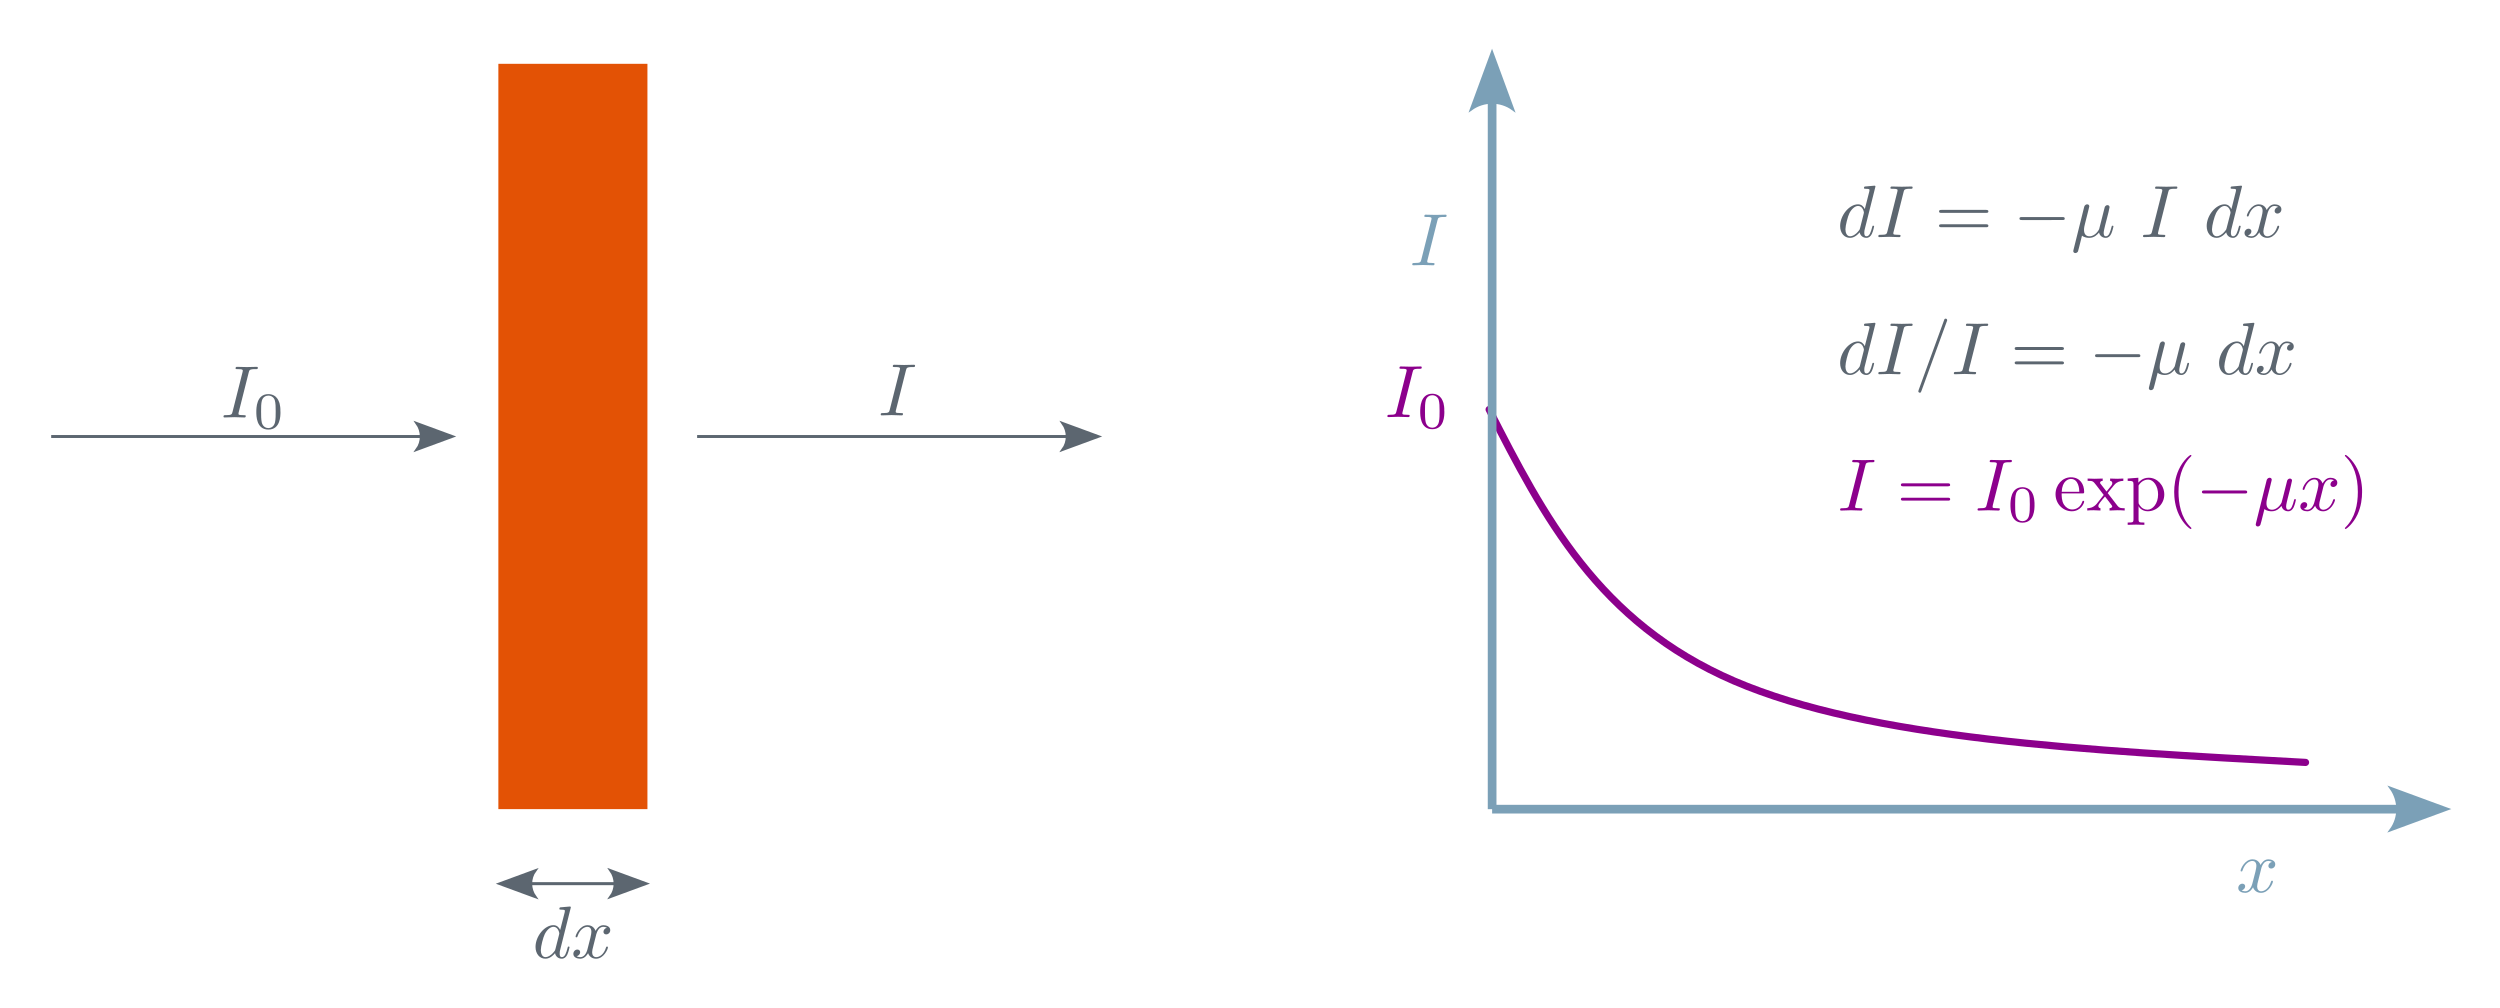 <?xml version="1.0" encoding="UTF-8"?>
<!-- Created with Inkscape (http://www.inkscape.org/) --><svg width="1006.285" height="405.885" id="svg2" version="1.1" inkscape:version="0.48.5 r" sodipodi:docname="SM_2_04.svg" xmlns:dc="http://purl.org/dc/elements/1.1/" xmlns:cc="http://creativecommons.org/ns#" xmlns:rdf="http://www.w3.org/1999/02/22-rdf-syntax-ns#" xmlns:svg="http://www.w3.org/2000/svg" xmlns="http://www.w3.org/2000/svg" xmlns:sodipodi="http://sodipodi.sourceforge.net/DTD/sodipodi-0.dtd" xmlns:inkscape="http://www.inkscape.org/namespaces/inkscape">
  <sodipodi:namedview id="base" pagecolor="#ffffff" bordercolor="#666666" borderopacity="1.0" inkscape:pageopacity="0.0" inkscape:pageshadow="2" inkscape:zoom="0.76840213" inkscape:cx="386.7013" inkscape:cy="71.769314" inkscape:document-units="px" inkscape:current-layer="layer2" showgrid="true" inkscape:window-width="1440" inkscape:window-height="847" inkscape:window-x="0" inkscape:window-y="25" inkscape:window-maximized="1" fit-margin-top="20" fit-margin-right="20" fit-margin-bottom="20" fit-margin-left="20">
    <inkscape:grid type="xygrid" id="grid3100" empspacing="5" visible="true" enabled="true" snapvisiblegridlinesonly="true" originx="-299.4px" originy="-39.8px"/>
  </sodipodi:namedview>
  <defs id="defs4">
  </defs>
  <defs><style>.coloredmF0{fill:#7BA0B7}.coloredm0{fill:#7BA0B7;stroke:#7BA0B7}.coloredmF1{fill:#E35205}.coloredmF1L{fill:#fdcfb7}.coloredmS1{stroke:#E35205}.coloredm1{fill:#E35205;stroke:#E35205}.coloredmF2{fill:#8c008c}.coloredmF2L{fill:#ff8cff}.coloredmS2{stroke:#8c008c}.coloredm2{fill:#8c008c;stroke:#8c008c}.coloredmF3{fill:#060}.coloredmF3L{fill:#6f6}.coloredmS3{stroke:#060}.coloredm3{fill:#060;stroke:#060}.coloredmS4{stroke:#5C6670}.coloredmS4L{stroke:#e3e6e8}.coloredmS4D{stroke:#394046}.coloredmF4{fill:#5C6670}.coloredmF4L{fill:#e3e6e8}.coloredmF4D{fill:#394046}.coloredm4{stroke:#5C6670;fill:#5C6670}.coloredmS5{stroke:#001489}.coloredmF5{fill:#001489}.coloredmF5L{fill:#bcc6ff}.coloredmF5D{fill:#00093d}.coloredm5{stroke:#001489;fill:#001489}.coloredmS6{stroke:#7b8fff}.coloredmF6{fill:#7b8fff}.coloredmF6L{fill:#fff}.coloredm6{stroke:#7b8fff;fill:#7b8fff}.coloredmS7{stroke:red}.coloredmF7{fill:red}.coloredmF7L{fill:#fff}.coloredm7{stroke:red;fill:red}.textAxis{font-size:32px;fill:#7BA0B7;writing-mode:lr-tb;font-family:"Liberation Sans",Arial,FreeSans,sans-serif}.textAnchorStart{text-anchor:start}.textAnchorMiddle{text-anchor:middle;text-align:center}.textAnchorEnd{text-anchor:end}.textArrowS{font-size:26px;writing-mode:lr-tb;font-family:"Liberation Sans",Arial,FreeSans,sans-serif}.textDescrS{font-size:23px;writing-mode:lr-tb;font-family:"Liberation Sans",Arial,FreeSans,sans-serif}.textDescrM{font-size:29px;writing-mode:lr-tb;font-family:"Liberation Sans",Arial,FreeSans,sans-serif}.textDescrX{font-size:35px;writing-mode:lr-tb;font-family:"Liberation Sans",Arial,FreeSans,sans-serif}.latex{stroke-width:0}.latex line{stroke-width:0.398}.axis{fill:#7BA0B7;stroke:#7BA0B7;stroke-width:3.5;marker-end:url(#OELAxis2Mend)}.axisMarker{fill:#7BA0B7;stroke:#7BA0B7;stroke-dasharray:0,0}.arrowF5EndM{marker-end:url(#OELArrowF5MSend);stroke-width:5px}.arrowMarkerS{stroke-dasharray:0,0}.arrow1StartEndS{marker-start:url(#OELArrowP1Sstart);marker-end:url(#OELArrowP1Send);stroke-width:1.2px}.arrow1EndS{marker-end:url(#OELArrowP1Send);stroke-width:1.2px}.arrow2StartEndS{marker-start:url(#OELArrowP2Sstart);marker-end:url(#OELArrowP2Send);stroke-width:1.2px}.arrow2EndS{marker-end:url(#OELArrowP2Send);stroke-width:1.2px}.arrow3StartEndS{marker-start:url(#OELArrowP3Sstart);marker-end:url(#OELArrowP3Send);stroke-width:1.2px}.arrow3EndS{marker-end:url(#OELArrowP3Send);stroke-width:1.2px}.arrow4StartEndS{marker-start:url(#OELArrowN1Sstart);marker-end:url(#OELArrowN1Send);stroke-width:1.2px}.arrow4EndS{marker-end:url(#OELArrowN1Send);stroke-width:1.2px}.arrow5StartEndS{marker-start:url(#OELArrowN2Sstart);marker-end:url(#OELArrowN2Send);stroke-width:1.2px}.arrow5EndS{marker-end:url(#OELArrowN2Send);stroke-width:1.2px}.curve01M{stroke-width:3.6px;fill:none}.genericpath01S{stroke-width:2.2px;stroke-linecap:round;stroke-linejoin:round;fill:none}.genericshape01S{stroke-width:2.2px;stroke-linecap:round;stroke-linejoin:round}.genericpath01M{stroke-width:2.9px;stroke-linecap:round;stroke-linejoin:round;fill:none}.genericshape01M{stroke-width:2.9px;stroke-linecap:round;stroke-linejoin:round}.genericpath01X{stroke-width:3.6px;stroke-linecap:round;stroke-linejoin:round;fill:none}.genericshape01X{stroke-width:3.6px;stroke-linecap:round;stroke-linejoin:round}.strokeDashed{stroke-dasharray:5.8,11.6}.strokeDashed2{stroke-dasharray:7,7,0.5,7}.strokeDashRotAxis{stroke-dasharray:7,4.6,0.5,4.6}.opacityObj05{opacity:0.5}</style></defs><g inkscape:groupmode="layer" id="layer2" inkscape:label="no-translate" style="display:inline" transform="translate(-299.4,-606.675)">
    <path inkscape:connector-curvature="0" id="path14" d="m 898.806,771.511 c 21.907,42.831 43.812,85.608 98.579,109.263 54.548,23.493 142.175,28.026 230.021,32.78" class="genericpath01M coloredmS2"/>
    <path sodipodi:nodetypes="ccccc" inkscape:connector-curvature="0" id="path16" d="m 500,632.36 0,300 60,0 0,-300 z" class="coloredmF1"/>
    <path class="arrowp coloredmF4" d="m 502,961.75 0,1.219 56,0 0,-1.219 -56,0 z" id="path4375" inkscape:connector-curvature="0"/>
    <path class="arrowMarkerS coloredm4" inkscape:connector-curvature="0" id="path3554" d="m 514.829,967.685 -14.422,-5.303 14.422,-5.303 c -2.304,3.131 -2.291,7.415 0,10.607 z"/>
    <path class="arrowMarkerS coloredm4" inkscape:connector-curvature="0" id="path3556" d="m 545.171,957.035 14.422,5.303 -14.422,5.303 c 2.304,-3.131 2.291,-7.415 0,-10.607 z"/>
    <path class="arrowp coloredmF4" d="m 320,781.781 0,1.188 160,0 0,-1.188 -160,0 z" id="path4377" inkscape:connector-curvature="0"/>
    <path class="arrowMarkerS coloredm4" inkscape:connector-curvature="0" id="path3572" d="m 467.171,777.057 14.422,5.303 -14.422,5.303 c 2.304,-3.131 2.291,-7.415 0,-10.607 z"/>
    <path class="arrowp coloredmF4" d="m 580,781.781 0,1.188 160,0 0,-1.188 -160,0 z" id="path5749" inkscape:connector-curvature="0"/>
    <path class="arrowMarkerS coloredm4" inkscape:connector-curvature="0" id="path3564" d="m 727.171,777.057 14.422,5.303 -14.422,5.303 c 2.304,-3.131 2.291,-7.415 0,-10.607 z"/>
    <path class="axisp coloredmF0" d="m 898.25,632.375 0,300 3.5,0 0,-300 -3.5,0 z" id="path9887" inkscape:connector-curvature="0"/>
    <path class="axisMarker" d="m 891.529,650.669 8.437,-22.944 8.437,22.944 c -4.981,-3.666 -11.797,-3.644 -16.874,-10e-6 z" id="path3538" inkscape:connector-curvature="0"/>
    <path class="axisp coloredmF0" d="m 900,930.625 0,3.5 380,0 0,-3.5 -380,0 z" id="path9889" inkscape:connector-curvature="0"/>
    <path class="axisMarker" d="m 1261.691,923.889 22.944,8.437 -22.944,8.437 c 3.666,-4.981 3.644,-11.797 0,-16.874 z" id="path3546" inkscape:connector-curvature="0"/>
    <g class="latex coloredm0" word-spacing="normal" letter-spacing="normal" font-size-adjust="none" font-stretch="normal" font-weight="normal" font-variant="normal" font-style="normal" stroke-miterlimit="10.433" xml:space="preserve" transform="matrix(3,0,0,-3,753.35,3087.11)" id="g15943">
<path id="path15945" class="latex coloredm0" word-spacing="normal" stroke-miterlimit="10.433" letter-spacing="normal" font-weight="normal" font-variant="normal" font-style="normal" font-stretch="normal" font-size-adjust="none" d="m 152.04,710.12 0,0.03 0.01,0.03 0.01,0.03 0.01,0.04 0.01,0.04 0.01,0.04 0.01,0.04 0.02,0.05 0.01,0.04 0.02,0.05 0.02,0.05 0.02,0.05 0.02,0.05 0.03,0.05 0.02,0.05 0.03,0.05 0.03,0.05 0.03,0.04 0.03,0.05 0.04,0.04 0.04,0.05 0.04,0.04 0.04,0.04 0.04,0.03 0.05,0.03 0.05,0.03 0.02,0.01 0.03,0.02 0.02,0.01 0.03,0.01 0.03,0.01 0.03,0 0.03,0.01 0.02,0.01 0.04,0 0.03,0 0.03,0.01 0.03,0 c 0.05,0 0.29,0 0.5,-0.13 -0.28,-0.05 -0.48,-0.3 -0.48,-0.54 0,-0.16 0.11,-0.35 0.38,-0.35 0.22,0 0.54,0.18 0.54,0.58 0,0.52 -0.59,0.66 -0.93,0.66 -0.58,0 -0.93,-0.53 -1.04,-0.76 -0.25,0.66 -0.79,0.76 -1.08,0.76 -1.03,0 -1.6,-1.29 -1.6,-1.53 0,-0.1 0.1,-0.1 0.12,-0.1 0.08,0 0.11,0.02 0.13,0.11 0.34,1.05 0.99,1.3 1.33,1.3 0.19,0 0.54,-0.09 0.54,-0.67 0,-0.31 -0.17,-0.97 -0.54,-2.36 -0.16,-0.62 -0.51,-1.04 -0.94,-1.04 -0.06,0 -0.29,0 -0.5,0.13 0.25,0.05 0.47,0.26 0.47,0.54 0,0.27 -0.22,0.35 -0.37,0.35 -0.3,0 -0.55,-0.26 -0.55,-0.58 0,-0.46 0.5,-0.65 0.94,-0.65 0.65,0 1.01,0.69 1.04,0.75 0.12,-0.37 0.48,-0.75 1.07,-0.75 1.03,0 1.6,1.28 1.6,1.53 0,0.1 -0.09,0.1 -0.12,0.1 -0.09,0 -0.11,-0.05 -0.13,-0.11 -0.33,-1.07 -1.01,-1.31 -1.33,-1.31 -0.38,0 -0.54,0.32 -0.54,0.66 0,0.22 0.06,0.44 0.17,0.87 z" inkscape:connector-curvature="0"/>
</g>    <g id="g16558" transform="matrix(3,0,0,-3,592.75,2823.47)" xml:space="preserve" stroke-miterlimit="10.433" font-style="normal" font-variant="normal" font-weight="normal" font-stretch="normal" font-size-adjust="none" letter-spacing="normal" word-spacing="normal" class="latex coloredm4">
<path inkscape:connector-curvature="0" d="m 153.85,713.91 0,0 0,0 0,0 0,0 0,0.01 0,0 0,0 -0.01,0.01 0,0 0,0.01 0,0 0,0 0,0.01 0,0 0,0.01 -0.01,0 0,0.01 0,0 -0.01,0.01 0,0 -0.01,0.01 0,0 0,0 0,0 -0.01,0.01 0,0 0,0 -0.01,0 0,0 0,0.01 -0.01,0 0,0 0,0 -0.01,0 0,0 -0.01,0 0,0 -0.01,0.01 0,0 -0.01,0 0,0 -0.01,0 0,0 -0.01,0 0,0 c -0.15,0 -1.1,-0.09 -1.27,-0.11 -0.08,-0.01 -0.14,-0.06 -0.14,-0.19 0,-0.12 0.09,-0.12 0.24,-0.12 0.48,0 0.5,-0.07 0.5,-0.17 l -0.03,-0.2 -0.6,-2.35 c -0.18,0.37 -0.46,0.64 -0.91,0.64 -1.17,0 -2.4,-1.47 -2.4,-2.92 0,-0.93 0.55,-1.58 1.32,-1.58 l 0.02,0.21 c -0.49,0 -0.63,0.55 -0.63,0.94 0,0.49 0.31,1.72 0.54,2.17 0.31,0.59 0.76,0.96 1.16,0.96 0.64,0 0.78,-0.82 0.78,-0.88 0,-0.06 -0.02,-0.12 -0.03,-0.17 l -0.49,-1.94 c -0.05,-0.18 -0.05,-0.2 -0.2,-0.37 -0.44,-0.55 -0.85,-0.71 -1.13,-0.71 l -0.02,-0.21 c 0.2,0 0.7,0.03 1.3,0.74 0.08,-0.42 0.42,-0.74 0.9,-0.74 0.35,0 0.58,0.22 0.74,0.54 0.17,0.36 0.3,0.97 0.3,0.99 0,0.1 -0.09,0.1 -0.12,0.1 -0.1,0 -0.11,-0.05 -0.14,-0.18 -0.17,-0.65 -0.35,-1.24 -0.76,-1.24 -0.27,0 -0.3,0.26 -0.3,0.46 0,0.24 0.02,0.31 0.06,0.48 z" font-size-adjust="none" font-stretch="normal" font-style="normal" font-variant="normal" font-weight="normal" letter-spacing="normal" stroke-miterlimit="10.433" word-spacing="normal" class="latex coloredm4" id="path16560"/>
<path inkscape:connector-curvature="0" d="m 157.62,713.15 0.01,0.03 0.01,0.03 0,0.03 0.01,0.03 0.01,0.02 0.01,0.03 0.01,0.02 0.01,0.03 0.01,0.02 0.01,0.02 0.01,0.02 0.02,0.02 0.01,0.01 0.02,0.02 0.02,0.01 0.02,0.02 0.02,0.01 0.03,0.01 0.03,0.01 0.03,0.01 0.03,0.01 0.02,0 0.01,0.01 0.02,0 0.02,0 0.02,0.01 0.02,0 0.03,0 0.02,0.01 0.02,0 0.03,0 0.02,0 0.03,0 0.02,0.01 0.03,0 0.03,0 0.03,0 0.03,0 0.04,0 0.03,0 0.03,0 0.04,0 0.03,0 c 0.24,0 0.32,0 0.32,0.19 0,0.12 -0.11,0.12 -0.15,0.12 -0.29,0 -1.02,-0.03 -1.31,-0.03 -0.3,0 -1.03,0.03 -1.32,0.03 -0.07,0 -0.2,0 -0.2,-0.2 0,-0.11 0.09,-0.11 0.28,-0.11 0.41,0 0.68,0 0.68,-0.19 0,-0.05 0,-0.07 -0.02,-0.16 l -1.34,-5.35 c -0.09,-0.37 -0.12,-0.47 -0.91,-0.47 -0.23,0 -0.31,0 -0.31,-0.2 0,-0.11 0.11,-0.11 0.14,-0.11 0.29,0 1.02,0.04 1.31,0.04 0.3,0 1.03,-0.04 1.33,-0.04 0.08,0 0.2,0 0.2,0.19 0,0.12 -0.08,0.12 -0.3,0.12 -0.18,0 -0.23,0 -0.43,0.02 -0.2,0.02 -0.24,0.06 -0.24,0.17 0,0.08 0.01,0.16 0.04,0.23 z" font-size-adjust="none" font-stretch="normal" font-style="normal" font-variant="normal" font-weight="normal" letter-spacing="normal" stroke-miterlimit="10.433" word-spacing="normal" class="latex coloredm4" id="path16562"/>
<path inkscape:connector-curvature="0" d="m 168.66,710.37 0.03,0 0.03,0 0.03,0 0.01,0.01 0.02,0 0.01,0 0.02,0 0.01,0 0.01,0 0.02,0.01 0.01,0 0.01,0 0.02,0.01 0.01,0 0.01,0.01 0.01,0 0.01,0.01 0.01,0.01 0.01,0.01 0.01,0.01 0.01,0.01 0,0 0,0.01 0.01,0 0,0.01 0,0.01 0.01,0 0,0.01 0,0.01 0,0 0,0.01 0.01,0.01 0,0.01 0,0.01 0,0 0,0.01 0,0.01 c 0,0.2 -0.19,0.2 -0.33,0.2 h -5.96 c -0.14,0 -0.33,0 -0.33,-0.2 0,-0.2 0.19,-0.2 0.34,-0.2 z" font-size-adjust="none" font-stretch="normal" font-style="normal" font-variant="normal" font-weight="normal" letter-spacing="normal" stroke-miterlimit="10.433" word-spacing="normal" class="latex coloredm4" id="path16564"/>
<path inkscape:connector-curvature="0" d="m 168.67,708.45 0.01,0 0.02,0 0.03,0 0.02,0 0.02,0 0.01,0 0.01,0 0.02,0 0.01,0 0.02,0.01 0.01,0 0.01,0 0.01,0.01 0.02,0 0.01,0.01 0.01,0 0.01,0.01 0.01,0 0.01,0.01 0.01,0.01 0.01,0.01 0,0 0.01,0.01 0,0.01 0,0 0.01,0.01 0,0 0,0.01 0.01,0.01 0,0 0,0.01 0,0.01 0,0 0.01,0.01 0,0.01 0,0.01 0,0.01 0,0.01 0,0.01 c 0,0.19 -0.19,0.19 -0.34,0.19 h -5.94 c -0.15,0 -0.34,0 -0.34,-0.19 0,-0.2 0.19,-0.2 0.33,-0.2 z" font-size-adjust="none" font-stretch="normal" font-style="normal" font-variant="normal" font-weight="normal" letter-spacing="normal" stroke-miterlimit="10.433" word-spacing="normal" class="latex coloredm4" id="path16566"/>
<path inkscape:connector-curvature="0" d="m 178.9,709.41 0.03,0 0.03,0 0.03,0 0.02,0 0.01,0 0.02,0 0.01,0.01 0.02,0 0.01,0 0.02,0 0.01,0.01 0.01,0 0.02,0 0.01,0.01 0.01,0.01 0.01,0 0.01,0.01 0.01,0.01 0.01,0 0.01,0.01 0.01,0.01 0,0.01 0,0 0.01,0.01 0,0.01 0,0 0,0.01 0.01,0.01 0,0 0,0.01 0,0.01 0,0.01 0,0 0.01,0.01 0,0.01 0,0.01 0,0.01 c 0,0.2 -0.18,0.2 -0.35,0.2 h -5.38 c -0.17,0 -0.35,0 -0.35,-0.2 0,-0.2 0.18,-0.2 0.35,-0.2 z" font-size-adjust="none" font-stretch="normal" font-style="normal" font-variant="normal" font-weight="normal" letter-spacing="normal" stroke-miterlimit="10.433" word-spacing="normal" class="latex coloredm4" id="path16568"/>
<path inkscape:connector-curvature="0" d="m 182.39,710.61 0,0.02 0.01,0.02 0,0.02 0.01,0.03 0.01,0.02 0,0.02 0.01,0.05 0.02,0.05 0.01,0.05 0.01,0.05 0.01,0.05 0.01,0.02 0,0.03 0.01,0.02 0,0.02 0.01,0.02 0,0.02 0.01,0.02 0,0.02 0.01,0.01 0,0.02 0,0.01 0,0.01 0.01,0.01 0,0.01 0,0.01 0,0 0,0.01 c 0,0.17 -0.12,0.27 -0.29,0.27 -0.03,0 -0.31,-0.01 -0.4,-0.36 l -1.43,-5.75 c -0.03,-0.12 -0.03,-0.14 -0.03,-0.16 0,-0.15 0.11,-0.27 0.28,-0.27 0.21,0 0.33,0.18 0.35,0.21 0.04,0.09 0.16,0.6 0.54,2.13 0.32,-0.27 0.77,-0.3 0.97,-0.3 0.7,0 1.08,0.44 1.32,0.72 0.09,-0.45 0.46,-0.72 0.9,-0.72 0.35,0 0.57,0.22 0.73,0.54 0.17,0.36 0.3,0.97 0.3,0.99 0,0.1 -0.09,0.1 -0.12,0.1 -0.1,0 -0.11,-0.05 -0.14,-0.18 -0.17,-0.65 -0.34,-1.24 -0.75,-1.24 -0.27,0 -0.3,0.26 -0.3,0.46 0,0.22 0.12,0.69 0.2,1.03 l 0.28,1.08 c 0.03,0.15 0.13,0.52 0.17,0.67 0.04,0.23 0.14,0.61 0.14,0.67 0,0.18 -0.14,0.27 -0.28,0.27 -0.05,0 -0.31,-0.01 -0.39,-0.35 l -0.47,-1.86 c -0.12,-0.5 -0.23,-0.91 -0.26,-1.01 -0.01,-0.05 -0.49,-0.96 -1.29,-0.96 -0.5,0 -0.74,0.33 -0.74,0.87 0,0.29 0.07,0.56 0.14,0.84 z" font-size-adjust="none" font-stretch="normal" font-style="normal" font-variant="normal" font-weight="normal" letter-spacing="normal" stroke-miterlimit="10.433" word-spacing="normal" class="latex coloredm4" id="path16570"/>
<path inkscape:connector-curvature="0" d="m 193.13,713.15 0.01,0.03 0.01,0.03 0.01,0.03 0.01,0.03 0,0.02 0.01,0.03 0.01,0.02 0.01,0.03 0.01,0.02 0.01,0.02 0.02,0.02 0.01,0.02 0.02,0.01 0.01,0.02 0.02,0.01 0.02,0.02 0.03,0.01 0.02,0.01 0.03,0.01 0.03,0.01 0.03,0.01 0.02,0 0.02,0.01 0.02,0 0.02,0 0.02,0.01 0.02,0 0.02,0 0.02,0.01 0.03,0 0.02,0 0.03,0 0.02,0 0.03,0.01 0.03,0 0.03,0 0.03,0 0.03,0 0.03,0 0.03,0 0.04,0 0.03,0 0.04,0 c 0.24,0 0.32,0 0.32,0.19 0,0.12 -0.11,0.12 -0.15,0.12 -0.29,0 -1.03,-0.03 -1.32,-0.03 -0.29,0 -1.02,0.03 -1.32,0.03 -0.07,0 -0.2,0 -0.2,-0.2 0,-0.11 0.09,-0.11 0.28,-0.11 0.42,0 0.69,0 0.69,-0.19 0,-0.05 0,-0.07 -0.02,-0.16 l -1.35,-5.35 c -0.09,-0.37 -0.12,-0.47 -0.9,-0.47 -0.23,0 -0.32,0 -0.32,-0.2 0,-0.11 0.12,-0.11 0.15,-0.11 0.29,0 1.01,0.04 1.3,0.04 0.3,0 1.04,-0.04 1.34,-0.04 0.08,0 0.2,0 0.2,0.19 0,0.12 -0.09,0.12 -0.3,0.12 -0.18,0 -0.23,0 -0.43,0.02 -0.21,0.02 -0.25,0.06 -0.25,0.17 0,0.08 0.02,0.16 0.04,0.23 z" font-size-adjust="none" font-stretch="normal" font-style="normal" font-variant="normal" font-weight="normal" letter-spacing="normal" stroke-miterlimit="10.433" word-spacing="normal" class="latex coloredm4" id="path16572"/>
<path inkscape:connector-curvature="0" d="m 203.03,713.91 0,0 0,0 0,0 0,0 0,0.01 0,0 0,0 0,0.01 0,0 0,0.01 0,0 -0.01,0 0,0.01 0,0 0,0.01 0,0 -0.01,0.01 0,0 0,0.01 -0.01,0 0,0.01 0,0 -0.01,0 0,0 0,0.01 0,0 -0.01,0 0,0 0,0 -0.01,0.01 0,0 -0.01,0 0,0 0,0 -0.01,0 0,0 -0.01,0 0,0.01 -0.01,0 0,0 -0.01,0 0,0 -0.01,0 0,0 -0.01,0 c -0.15,0 -1.09,-0.09 -1.26,-0.11 -0.08,-0.01 -0.14,-0.06 -0.14,-0.19 0,-0.12 0.09,-0.12 0.24,-0.12 0.47,0 0.49,-0.07 0.49,-0.17 l -0.03,-0.2 -0.59,-2.35 c -0.18,0.37 -0.47,0.64 -0.92,0.64 -1.16,0 -2.4,-1.47 -2.4,-2.92 0,-0.93 0.55,-1.58 1.33,-1.58 l 0.02,0.21 c -0.5,0 -0.64,0.55 -0.64,0.94 0,0.49 0.32,1.72 0.55,2.17 0.31,0.59 0.75,0.96 1.15,0.96 0.65,0 0.79,-0.82 0.79,-0.88 0,-0.06 -0.02,-0.12 -0.03,-0.17 l -0.5,-1.94 c -0.05,-0.18 -0.05,-0.2 -0.2,-0.37 -0.44,-0.55 -0.84,-0.71 -1.12,-0.71 l -0.02,-0.21 c 0.2,0 0.69,0.03 1.29,0.74 0.08,-0.42 0.43,-0.74 0.91,-0.74 0.34,0 0.57,0.22 0.73,0.54 0.17,0.36 0.3,0.97 0.3,0.99 0,0.1 -0.09,0.1 -0.12,0.1 -0.1,0 -0.11,-0.05 -0.14,-0.18 -0.17,-0.65 -0.35,-1.24 -0.75,-1.24 -0.27,0 -0.3,0.26 -0.3,0.46 0,0.24 0.02,0.31 0.06,0.48 z" font-size-adjust="none" font-stretch="normal" font-style="normal" font-variant="normal" font-weight="normal" letter-spacing="normal" stroke-miterlimit="10.433" word-spacing="normal" class="latex coloredm4" id="path16574"/>
<path inkscape:connector-curvature="0" d="m 206.4,710.12 0.01,0.03 0.01,0.03 0.01,0.03 0.01,0.04 0.01,0.04 0.01,0.04 0.01,0.04 0.02,0.05 0.01,0.04 0.02,0.05 0.02,0.05 0.02,0.05 0.02,0.05 0.03,0.05 0.02,0.05 0.03,0.05 0.03,0.05 0.03,0.04 0.03,0.05 0.04,0.04 0.04,0.05 0.03,0.04 0.05,0.04 0.04,0.03 0.05,0.03 0.05,0.03 0.02,0.01 0.03,0.02 0.02,0.01 0.03,0.01 0.03,0.01 0.03,0 0.03,0.01 0.02,0.01 0.04,0 0.03,0 0.03,0.01 0.03,0 c 0.05,0 0.29,0 0.5,-0.13 -0.28,-0.05 -0.48,-0.3 -0.48,-0.54 0,-0.16 0.11,-0.35 0.38,-0.35 0.22,0 0.53,0.18 0.53,0.58 0,0.52 -0.58,0.66 -0.92,0.66 -0.58,0 -0.93,-0.53 -1.05,-0.76 -0.24,0.66 -0.78,0.76 -1.07,0.76 -1.03,0 -1.6,-1.29 -1.6,-1.53 0,-0.1 0.1,-0.1 0.12,-0.1 0.08,0 0.11,0.02 0.13,0.11 0.34,1.05 0.99,1.3 1.33,1.3 0.19,0 0.54,-0.09 0.54,-0.67 0,-0.31 -0.17,-0.97 -0.54,-2.36 -0.16,-0.62 -0.51,-1.04 -0.94,-1.04 -0.06,0 -0.29,0 -0.5,0.13 0.25,0.05 0.47,0.26 0.47,0.54 0,0.27 -0.22,0.35 -0.37,0.35 -0.3,0 -0.55,-0.26 -0.55,-0.58 0,-0.46 0.5,-0.65 0.93,-0.65 0.66,0 1.02,0.69 1.05,0.75 0.12,-0.37 0.48,-0.75 1.08,-0.75 1.02,0 1.59,1.28 1.59,1.53 0,0.1 -0.09,0.1 -0.12,0.1 -0.09,0 -0.11,-0.05 -0.13,-0.11 -0.33,-1.07 -1.01,-1.31 -1.33,-1.31 -0.38,0 -0.54,0.32 -0.54,0.66 0,0.22 0.06,0.44 0.17,0.87 z" font-size-adjust="none" font-stretch="normal" font-style="normal" font-variant="normal" font-weight="normal" letter-spacing="normal" stroke-miterlimit="10.433" word-spacing="normal" class="latex coloredm4" id="path16576"/>
</g>    <g class="latex coloredm4" word-spacing="normal" letter-spacing="normal" font-size-adjust="none" font-stretch="normal" font-weight="normal" font-variant="normal" font-style="normal" stroke-miterlimit="10.433" xml:space="preserve" transform="matrix(3,0,0,-3,592.75,2878.665)" id="g17938">
<path inkscape:connector-curvature="0" id="path17940" class="latex coloredm4" word-spacing="normal" stroke-miterlimit="10.433" letter-spacing="normal" font-weight="normal" font-variant="normal" font-style="normal" font-stretch="normal" font-size-adjust="none" d="m 153.85,713.91 0,0 0,0 0,0 0,0 0,0.01 0,0 0,0 -0.01,0.01 0,0 0,0.01 0,0 0,0 0,0.01 0,0 0,0.01 -0.01,0 0,0.01 0,0 -0.01,0.01 0,0 -0.01,0.01 0,0 0,0 0,0 -0.01,0.01 0,0 0,0 -0.01,0 0,0 0,0.01 -0.01,0 0,0 0,0 -0.01,0 0,0 -0.01,0 0,0 -0.01,0.01 0,0 -0.01,0 0,0 -0.01,0 0,0 -0.01,0 0,0 c -0.15,0 -1.1,-0.09 -1.27,-0.11 -0.08,-0.01 -0.14,-0.06 -0.14,-0.19 0,-0.12 0.09,-0.12 0.24,-0.12 0.48,0 0.5,-0.07 0.5,-0.17 l -0.03,-0.2 -0.6,-2.35 c -0.18,0.37 -0.46,0.64 -0.91,0.64 -1.17,0 -2.4,-1.47 -2.4,-2.92 0,-0.93 0.55,-1.58 1.32,-1.58 l 0.02,0.21 c -0.49,0 -0.63,0.55 -0.63,0.94 0,0.49 0.31,1.72 0.54,2.17 0.31,0.59 0.76,0.96 1.16,0.96 0.64,0 0.78,-0.82 0.78,-0.88 0,-0.06 -0.02,-0.12 -0.03,-0.17 l -0.49,-1.94 c -0.05,-0.18 -0.05,-0.2 -0.2,-0.37 -0.44,-0.55 -0.85,-0.71 -1.13,-0.71 l -0.02,-0.21 c 0.2,0 0.7,0.03 1.3,0.74 0.08,-0.42 0.42,-0.74 0.9,-0.74 0.35,0 0.58,0.22 0.74,0.54 0.17,0.36 0.3,0.97 0.3,0.99 0,0.1 -0.09,0.1 -0.12,0.1 -0.1,0 -0.11,-0.05 -0.14,-0.18 -0.17,-0.65 -0.35,-1.24 -0.76,-1.24 -0.27,0 -0.3,0.26 -0.3,0.46 0,0.24 0.02,0.31 0.06,0.48 z"/>
<path inkscape:connector-curvature="0" id="path17942" class="latex coloredm4" word-spacing="normal" stroke-miterlimit="10.433" letter-spacing="normal" font-weight="normal" font-variant="normal" font-style="normal" font-stretch="normal" font-size-adjust="none" d="m 157.62,713.15 0.01,0.03 0.01,0.03 0,0.03 0.01,0.03 0.01,0.02 0.01,0.03 0.01,0.02 0.01,0.03 0.01,0.02 0.01,0.02 0.01,0.02 0.02,0.02 0.01,0.01 0.02,0.02 0.02,0.01 0.02,0.02 0.02,0.01 0.03,0.01 0.03,0.01 0.03,0.01 0.03,0.01 0.02,0 0.01,0.01 0.02,0 0.02,0 0.02,0.01 0.02,0 0.03,0 0.02,0.01 0.02,0 0.03,0 0.02,0 0.03,0 0.02,0.01 0.03,0 0.03,0 0.03,0 0.03,0 0.04,0 0.03,0 0.03,0 0.04,0 0.03,0 c 0.24,0 0.32,0 0.32,0.19 0,0.12 -0.11,0.12 -0.15,0.12 -0.29,0 -1.02,-0.03 -1.31,-0.03 -0.3,0 -1.03,0.03 -1.32,0.03 -0.07,0 -0.2,0 -0.2,-0.2 0,-0.11 0.09,-0.11 0.28,-0.11 0.41,0 0.68,0 0.68,-0.19 0,-0.05 0,-0.07 -0.02,-0.16 l -1.34,-5.35 c -0.09,-0.37 -0.12,-0.47 -0.91,-0.47 -0.23,0 -0.31,0 -0.31,-0.2 0,-0.11 0.11,-0.11 0.14,-0.11 0.29,0 1.02,0.04 1.31,0.04 0.3,0 1.03,-0.04 1.33,-0.04 0.08,0 0.2,0 0.2,0.19 0,0.12 -0.08,0.12 -0.3,0.12 -0.18,0 -0.23,0 -0.43,0.02 -0.2,0.02 -0.24,0.06 -0.24,0.17 0,0.08 0.01,0.16 0.04,0.23 z"/>
<path inkscape:connector-curvature="0" id="path17944" class="latex coloredm4" word-spacing="normal" stroke-miterlimit="10.433" letter-spacing="normal" font-weight="normal" font-variant="normal" font-style="normal" font-stretch="normal" font-size-adjust="none" d="m 163.42,714.2 0,0 0.01,0.01 0,0.01 0,0 0,0.01 0,0 0.01,0.01 0,0.01 0.01,0.01 0,0.01 0,0.01 0,0.01 0.01,0 0,0.01 0,0.01 0,0.01 0,0 0,0.01 0.01,0 0,0.01 0,0 0,0.01 0,0 0,0 0,0.01 0,0 0,0 0,0.01 0,0 0,0 0,0 0,0 0,0 0,0.01 0,0 c 0,0.11 -0.09,0.2 -0.2,0.2 -0.07,0 -0.14,-0.03 -0.17,-0.09 l -3.45,-9.47 c -0.05,-0.13 -0.05,-0.17 -0.05,-0.18 0,-0.11 0.09,-0.2 0.2,-0.2 0.13,0 0.16,0.07 0.22,0.24 z"/>
<path inkscape:connector-curvature="0" id="path17946" class="latex coloredm4" word-spacing="normal" stroke-miterlimit="10.433" letter-spacing="normal" font-weight="normal" font-variant="normal" font-style="normal" font-stretch="normal" font-size-adjust="none" d="m 167.76,713.15 0,0.03 0.01,0.03 0.01,0.03 0.01,0.03 0.01,0.02 0.01,0.03 0,0.02 0.01,0.03 0.02,0.02 0.01,0.02 0.01,0.02 0.01,0.02 0.02,0.01 0.02,0.02 0.02,0.01 0.02,0.02 0.02,0.01 0.03,0.01 0.02,0.01 0.03,0.01 0.04,0.01 0.01,0 0.02,0.01 0.02,0 0.02,0 0.02,0.01 0.02,0 0.02,0 0.03,0.01 0.02,0 0.02,0 0.03,0 0.03,0 0.02,0.01 0.03,0 0.03,0 0.03,0 0.03,0 0.03,0 0.04,0 0.03,0 0.04,0 0.03,0 c 0.24,0 0.32,0 0.32,0.19 0,0.12 -0.11,0.12 -0.15,0.12 -0.29,0 -1.02,-0.03 -1.31,-0.03 -0.3,0 -1.03,0.03 -1.33,0.03 -0.07,0 -0.2,0 -0.2,-0.2 0,-0.11 0.1,-0.11 0.28,-0.11 0.42,0 0.69,0 0.69,-0.19 0,-0.05 0,-0.07 -0.02,-0.16 l -1.34,-5.35 c -0.09,-0.37 -0.12,-0.47 -0.91,-0.47 -0.23,0 -0.32,0 -0.32,-0.2 0,-0.11 0.12,-0.11 0.15,-0.11 0.29,0 1.02,0.04 1.31,0.04 0.29,0 1.03,-0.04 1.33,-0.04 0.08,0 0.2,0 0.2,0.19 0,0.12 -0.08,0.12 -0.3,0.12 -0.18,0 -0.23,0 -0.43,0.02 -0.21,0.02 -0.25,0.06 -0.25,0.17 0,0.08 0.02,0.16 0.04,0.23 z"/>
<path inkscape:connector-curvature="0" id="path17948" class="latex coloredm4" word-spacing="normal" stroke-miterlimit="10.433" letter-spacing="normal" font-weight="normal" font-variant="normal" font-style="normal" font-stretch="normal" font-size-adjust="none" d="m 178.8,710.37 0.03,0 0.03,0 0.03,0 0.02,0.01 0.01,0 0.01,0 0.02,0 0.01,0 0.02,0 0.01,0.01 0.01,0 0.02,0 0.01,0.01 0.01,0 0.01,0.01 0.01,0 0.01,0.01 0.01,0.01 0.01,0.01 0.01,0.01 0.01,0.01 0,0 0.01,0.01 0,0 0,0.01 0.01,0.01 0,0 0,0.01 0,0.01 0.01,0 0,0.01 0,0.01 0,0.01 0,0.01 0,0 0,0.01 0,0.01 c 0,0.2 -0.19,0.2 -0.33,0.2 h -5.96 c -0.14,0 -0.32,0 -0.32,-0.2 0,-0.2 0.18,-0.2 0.33,-0.2 z"/>
<path inkscape:connector-curvature="0" id="path17950" class="latex coloredm4" word-spacing="normal" stroke-miterlimit="10.433" letter-spacing="normal" font-weight="normal" font-variant="normal" font-style="normal" font-stretch="normal" font-size-adjust="none" d="m 178.81,708.45 0.02,0 0.01,0 0.03,0 0.03,0 0.01,0 0.01,0 0.02,0 0.01,0 0.02,0 0.01,0.01 0.01,0 0.02,0 0.01,0.01 0.01,0 0.01,0.01 0.01,0 0.01,0.01 0.01,0 0.01,0.01 0.01,0.01 0.01,0.01 0.01,0 0,0.01 0,0.01 0.01,0 0,0.01 0,0 0.01,0.01 0,0.01 0,0 0,0.01 0.01,0.01 0,0 0,0.01 0,0.01 0,0.01 0,0.01 0,0.01 0,0.01 c 0,0.19 -0.19,0.19 -0.34,0.19 h -5.94 c -0.15,0 -0.33,0 -0.33,-0.19 0,-0.2 0.18,-0.2 0.32,-0.2 z"/>
<path inkscape:connector-curvature="0" id="path17952" class="latex coloredm4" word-spacing="normal" stroke-miterlimit="10.433" letter-spacing="normal" font-weight="normal" font-variant="normal" font-style="normal" font-stretch="normal" font-size-adjust="none" d="m 189.04,709.41 0.03,0 0.04,0 0.03,0 0.01,0 0.02,0 0.01,0 0.02,0.01 0.01,0 0.02,0 0.01,0 0.01,0.01 0.02,0 0.01,0 0.01,0.01 0.01,0.01 0.01,0 0.01,0.01 0.01,0.01 0.01,0 0.01,0.01 0.01,0.01 0,0.01 0.01,0 0,0.01 0,0.01 0.01,0 0,0.01 0,0.01 0,0 0,0.01 0.01,0.01 0,0.01 0,0 0,0.01 0,0.01 0,0.01 0,0.01 c 0,0.2 -0.18,0.2 -0.35,0.2 h -5.38 c -0.17,0 -0.35,0 -0.35,-0.2 0,-0.2 0.18,-0.2 0.35,-0.2 z"/>
<path inkscape:connector-curvature="0" id="path17954" class="latex coloredm4" word-spacing="normal" stroke-miterlimit="10.433" letter-spacing="normal" font-weight="normal" font-variant="normal" font-style="normal" font-stretch="normal" font-size-adjust="none" d="m 192.53,710.61 0.01,0.02 0,0.02 0.01,0.02 0,0.03 0.01,0.02 0,0.02 0.02,0.05 0.01,0.05 0.01,0.05 0.01,0.05 0.02,0.05 0,0.02 0.01,0.03 0,0.02 0.01,0.02 0,0.02 0.01,0.02 0,0.02 0,0.02 0.01,0.01 0,0.02 0,0.01 0.01,0.01 0,0.01 0,0.01 0,0.01 0,0 0,0.01 c 0,0.17 -0.12,0.27 -0.29,0.27 -0.03,0 -0.3,-0.01 -0.4,-0.36 l -1.43,-5.75 c -0.03,-0.12 -0.03,-0.14 -0.03,-0.16 0,-0.15 0.11,-0.27 0.28,-0.27 0.21,0 0.33,0.18 0.35,0.21 0.04,0.09 0.17,0.6 0.55,2.13 0.31,-0.27 0.76,-0.3 0.96,-0.3 0.7,0 1.09,0.44 1.32,0.72 0.09,-0.45 0.46,-0.72 0.9,-0.72 0.35,0 0.58,0.22 0.74,0.54 0.17,0.36 0.3,0.97 0.3,0.99 0,0.1 -0.09,0.1 -0.12,0.1 -0.1,0 -0.11,-0.05 -0.14,-0.18 -0.17,-0.65 -0.35,-1.24 -0.76,-1.24 -0.27,0 -0.3,0.26 -0.3,0.46 0,0.22 0.12,0.69 0.2,1.03 l 0.28,1.08 c 0.03,0.15 0.13,0.52 0.17,0.67 0.05,0.23 0.15,0.61 0.15,0.67 0,0.18 -0.14,0.27 -0.29,0.27 -0.05,0 -0.31,-0.01 -0.39,-0.35 l -0.47,-1.86 c -0.12,-0.5 -0.22,-0.91 -0.25,-1.01 -0.02,-0.05 -0.49,-0.96 -1.3,-0.96 -0.5,0 -0.73,0.33 -0.73,0.87 0,0.29 0.06,0.56 0.13,0.84 z"/>
<path inkscape:connector-curvature="0" id="path17956" class="latex coloredm4" word-spacing="normal" stroke-miterlimit="10.433" letter-spacing="normal" font-weight="normal" font-variant="normal" font-style="normal" font-stretch="normal" font-size-adjust="none" d="m 204.69,713.91 0,0 0,0 0,0 0,0 0,0.01 0,0 0,0 0,0.01 0,0 0,0.01 0,0 -0.01,0 0,0.01 0,0 0,0.01 0,0 -0.01,0.01 0,0 0,0.01 -0.01,0 0,0.01 0,0 -0.01,0 0,0 0,0.01 -0.01,0 0,0 0,0 -0.01,0 0,0.01 0,0 -0.01,0 0,0 0,0 -0.01,0 0,0 -0.01,0 0,0.01 -0.01,0 0,0 -0.01,0 0,0 -0.01,0 0,0 -0.01,0 c -0.15,0 -1.1,-0.09 -1.26,-0.11 -0.08,-0.01 -0.14,-0.06 -0.14,-0.19 0,-0.12 0.09,-0.12 0.24,-0.12 0.47,0 0.49,-0.07 0.49,-0.17 l -0.03,-0.2 -0.59,-2.35 c -0.18,0.37 -0.47,0.64 -0.92,0.64 -1.16,0 -2.4,-1.47 -2.4,-2.92 0,-0.93 0.55,-1.58 1.33,-1.58 l 0.02,0.21 c -0.5,0 -0.64,0.55 -0.64,0.94 0,0.49 0.32,1.72 0.55,2.17 0.3,0.59 0.75,0.96 1.15,0.96 0.65,0 0.79,-0.82 0.79,-0.88 0,-0.06 -0.02,-0.12 -0.03,-0.17 l -0.5,-1.94 c -0.05,-0.18 -0.05,-0.2 -0.2,-0.37 -0.44,-0.55 -0.85,-0.71 -1.12,-0.71 l -0.02,-0.21 c 0.2,0 0.69,0.03 1.29,0.74 0.08,-0.42 0.43,-0.74 0.91,-0.74 0.34,0 0.57,0.22 0.73,0.54 0.17,0.36 0.3,0.97 0.3,0.99 0,0.1 -0.09,0.1 -0.12,0.1 -0.1,0 -0.11,-0.05 -0.14,-0.18 -0.17,-0.65 -0.35,-1.24 -0.76,-1.24 -0.26,0 -0.29,0.26 -0.29,0.46 0,0.24 0.02,0.31 0.06,0.48 z"/>
<path inkscape:connector-curvature="0" id="path17958" class="latex coloredm4" word-spacing="normal" stroke-miterlimit="10.433" letter-spacing="normal" font-weight="normal" font-variant="normal" font-style="normal" font-stretch="normal" font-size-adjust="none" d="m 208.06,710.12 0.01,0.03 0.01,0.03 0.01,0.03 0,0.04 0.02,0.04 0.01,0.04 0.01,0.04 0.01,0.05 0.02,0.04 0.02,0.05 0.02,0.05 0.02,0.05 0.02,0.05 0.02,0.05 0.03,0.05 0.03,0.05 0.03,0.05 0.03,0.04 0.03,0.05 0.04,0.04 0.03,0.05 0.04,0.04 0.05,0.04 0.04,0.03 0.05,0.03 0.04,0.03 0.03,0.01 0.03,0.02 0.02,0.01 0.03,0.01 0.03,0.01 0.03,0 0.02,0.01 0.03,0.01 0.03,0 0.04,0 0.03,0.01 0.03,0 c 0.05,0 0.29,0 0.5,-0.13 -0.28,-0.05 -0.48,-0.3 -0.48,-0.54 0,-0.16 0.11,-0.35 0.38,-0.35 0.21,0 0.53,0.18 0.53,0.58 0,0.52 -0.58,0.66 -0.92,0.66 -0.58,0 -0.93,-0.53 -1.05,-0.76 -0.25,0.66 -0.78,0.76 -1.07,0.76 -1.04,0 -1.6,-1.29 -1.6,-1.53 0,-0.1 0.1,-0.1 0.12,-0.1 0.08,0 0.11,0.02 0.13,0.11 0.33,1.05 0.99,1.3 1.33,1.3 0.19,0 0.54,-0.09 0.54,-0.67 0,-0.31 -0.17,-0.97 -0.54,-2.36 -0.16,-0.62 -0.51,-1.04 -0.95,-1.04 -0.06,0 -0.28,0 -0.49,0.13 0.25,0.05 0.46,0.26 0.46,0.54 0,0.27 -0.21,0.35 -0.36,0.35 -0.3,0 -0.55,-0.26 -0.55,-0.58 0,-0.46 0.5,-0.65 0.93,-0.65 0.66,0 1.02,0.69 1.05,0.75 0.12,-0.37 0.48,-0.75 1.07,-0.75 1.03,0 1.6,1.28 1.6,1.53 0,0.1 -0.09,0.1 -0.12,0.1 -0.09,0 -0.11,-0.05 -0.13,-0.11 -0.33,-1.07 -1.01,-1.31 -1.33,-1.31 -0.39,0 -0.54,0.32 -0.54,0.66 0,0.22 0.06,0.44 0.17,0.87 z"/>
</g>    <g class="latex coloredm4" word-spacing="normal" letter-spacing="normal" font-size-adjust="none" font-stretch="normal" font-weight="normal" font-variant="normal" font-style="normal" stroke-miterlimit="10.433" xml:space="preserve" transform="matrix(3,0,0,-3,206.762,2895.22)" id="g6352">
<path id="path6354" class="latex coloredm4" word-spacing="normal" stroke-miterlimit="10.433" letter-spacing="normal" font-weight="normal" font-variant="normal" font-style="normal" font-stretch="normal" font-size-adjust="none" d="m 152.43,713.15 0.01,0.03 0.01,0.03 0.01,0.03 0.01,0.03 0,0.02 0.01,0.03 0.01,0.02 0.01,0.03 0.01,0.02 0.01,0.02 0.02,0.02 0.01,0.02 0.02,0.01 0.01,0.02 0.02,0.01 0.02,0.02 0.03,0.01 0.02,0.01 0.03,0.01 0.03,0.01 0.03,0.01 0.02,0 0.02,0.01 0.02,0 0.02,0 0.02,0.01 0.02,0 0.02,0 0.02,0.01 0.03,0 0.02,0 0.03,0 0.02,0 0.03,0.01 0.03,0 0.03,0 0.03,0 0.03,0 0.03,0 0.03,0 0.04,0 0.03,0 0.04,0 c 0.24,0 0.32,0 0.32,0.19 0,0.12 -0.11,0.12 -0.15,0.12 -0.29,0 -1.03,-0.03 -1.32,-0.03 -0.29,0 -1.02,0.03 -1.32,0.03 -0.07,0 -0.2,0 -0.2,-0.2 0,-0.11 0.09,-0.11 0.28,-0.11 0.42,0 0.69,0 0.69,-0.19 0,-0.05 0,-0.07 -0.02,-0.16 l -1.35,-5.35 c -0.09,-0.37 -0.12,-0.47 -0.9,-0.47 -0.23,0 -0.32,0 -0.32,-0.2 0,-0.11 0.12,-0.11 0.15,-0.11 0.29,0 1.01,0.04 1.3,0.04 0.3,0 1.04,-0.04 1.34,-0.04 0.08,0 0.2,0 0.2,0.19 0,0.12 -0.08,0.12 -0.3,0.12 -0.18,0 -0.23,0 -0.43,0.02 -0.21,0.02 -0.25,0.06 -0.25,0.17 0,0.08 0.02,0.16 0.04,0.23 z" inkscape:connector-curvature="0"/>
</g>    <g id="g10486" transform="matrix(3,0,0,-3,420.71,2834.81)" xml:space="preserve" stroke-miterlimit="10.433" font-style="normal" font-variant="normal" font-weight="normal" font-stretch="normal" font-size-adjust="none" letter-spacing="normal" word-spacing="normal" class="latex coloredm0">
<path d="m 152.43,713.15 0.01,0.03 0.01,0.03 0.01,0.03 0.01,0.03 0,0.02 0.01,0.03 0.01,0.02 0.01,0.03 0.01,0.02 0.01,0.02 0.02,0.02 0.01,0.02 0.02,0.01 0.01,0.02 0.02,0.01 0.02,0.02 0.03,0.01 0.02,0.01 0.03,0.01 0.03,0.01 0.03,0.01 0.02,0 0.02,0.01 0.02,0 0.02,0 0.02,0.01 0.02,0 0.02,0 0.02,0.01 0.03,0 0.02,0 0.03,0 0.02,0 0.03,0.01 0.03,0 0.03,0 0.03,0 0.03,0 0.03,0 0.03,0 0.04,0 0.03,0 0.04,0 c 0.24,0 0.32,0 0.32,0.19 0,0.12 -0.11,0.12 -0.15,0.12 -0.29,0 -1.03,-0.03 -1.32,-0.03 -0.29,0 -1.02,0.03 -1.32,0.03 -0.07,0 -0.2,0 -0.2,-0.2 0,-0.11 0.09,-0.11 0.28,-0.11 0.42,0 0.69,0 0.69,-0.19 0,-0.05 0,-0.07 -0.02,-0.16 l -1.35,-5.35 c -0.09,-0.37 -0.12,-0.47 -0.9,-0.47 -0.23,0 -0.32,0 -0.32,-0.2 0,-0.11 0.12,-0.11 0.15,-0.11 0.29,0 1.01,0.04 1.3,0.04 0.3,0 1.04,-0.04 1.34,-0.04 0.08,0 0.2,0 0.2,0.19 0,0.12 -0.08,0.12 -0.3,0.12 -0.18,0 -0.23,0 -0.43,0.02 -0.21,0.02 -0.25,0.06 -0.25,0.17 0,0.08 0.02,0.16 0.04,0.23 z" font-size-adjust="none" font-stretch="normal" font-style="normal" font-variant="normal" font-weight="normal" letter-spacing="normal" stroke-miterlimit="10.433" word-spacing="normal" class="latex coloredm0" id="path10488" inkscape:connector-curvature="0"/>
</g>    <g id="g13862" transform="matrix(3,0,0,-3,410.7,2895.91)" xml:space="preserve" stroke-miterlimit="10.433" font-style="normal" font-variant="normal" font-weight="normal" font-stretch="normal" font-size-adjust="none" letter-spacing="normal" word-spacing="normal" class="latex coloredm2">
<path inkscape:connector-curvature="0" d="m 152.43,713.15 0.01,0.03 0.01,0.03 0.01,0.03 0.01,0.03 0,0.02 0.01,0.03 0.01,0.02 0.01,0.03 0.01,0.02 0.01,0.02 0.02,0.02 0.01,0.02 0.02,0.01 0.01,0.02 0.02,0.01 0.02,0.02 0.03,0.01 0.02,0.01 0.03,0.01 0.03,0.01 0.03,0.01 0.02,0 0.02,0.01 0.02,0 0.02,0 0.02,0.01 0.02,0 0.02,0 0.02,0.01 0.03,0 0.02,0 0.03,0 0.02,0 0.03,0.01 0.03,0 0.03,0 0.03,0 0.03,0 0.03,0 0.03,0 0.04,0 0.03,0 0.04,0 c 0.24,0 0.32,0 0.32,0.19 0,0.12 -0.11,0.12 -0.15,0.12 -0.29,0 -1.03,-0.03 -1.32,-0.03 -0.29,0 -1.02,0.03 -1.32,0.03 -0.07,0 -0.2,0 -0.2,-0.2 0,-0.11 0.09,-0.11 0.28,-0.11 0.42,0 0.69,0 0.69,-0.19 0,-0.05 0,-0.07 -0.02,-0.16 l -1.35,-5.35 c -0.09,-0.37 -0.12,-0.47 -0.9,-0.47 -0.23,0 -0.32,0 -0.32,-0.2 0,-0.11 0.12,-0.11 0.15,-0.11 0.29,0 1.01,0.04 1.3,0.04 0.3,0 1.04,-0.04 1.34,-0.04 0.08,0 0.2,0 0.2,0.19 0,0.12 -0.08,0.12 -0.3,0.12 -0.18,0 -0.23,0 -0.43,0.02 -0.21,0.02 -0.25,0.06 -0.25,0.17 0,0.08 0.02,0.16 0.04,0.23 z" font-size-adjust="none" font-stretch="normal" font-style="normal" font-variant="normal" font-weight="normal" letter-spacing="normal" stroke-miterlimit="10.433" word-spacing="normal" class="latex coloredm2" id="path13864"/>
<path inkscape:connector-curvature="0" d="m 156.69,707.85 -0.01,0.14 0,0.14 0,0.13 -0.01,0.12 -0.01,0.13 -0.02,0.12 -0.02,0.11 -0.02,0.11 -0.02,0.11 -0.03,0.11 -0.04,0.1 -0.04,0.1 -0.04,0.1 -0.05,0.09 -0.05,0.1 -0.03,0.04 -0.03,0.05 c -0.21,0.32 -0.64,0.6 -1.2,0.6 v -0.2 c 0.38,0 0.74,-0.23 0.86,-0.63 0.11,-0.38 0.12,-0.88 0.12,-1.48 0,-0.52 0,-1.03 -0.09,-1.47 -0.14,-0.63 -0.61,-0.78 -0.89,-0.78 h 0 c -0.32,0 -0.75,0.18 -0.89,0.76 -0.09,0.4 -0.09,0.97 -0.09,1.49 0,0.51 0,1.04 0.1,1.42 0.15,0.55 0.59,0.69 0.88,0.69 v 0.2 c -1.62,0 -1.62,-1.9 -1.62,-2.4 0,-0.5 0,-2.36 1.62,-2.36 1.62,0 1.62,1.86 1.62,2.36 z" font-size-adjust="none" font-stretch="normal" font-style="normal" font-variant="normal" font-weight="normal" letter-spacing="normal" stroke-miterlimit="10.433" word-spacing="normal" class="latex coloredm2" id="path13866"/>
</g>    <g id="g7728" transform="matrix(3,0,0,-3,-57.783,2896.06)" xml:space="preserve" stroke-miterlimit="10.433" font-style="normal" font-variant="normal" font-weight="normal" font-stretch="normal" font-size-adjust="none" letter-spacing="normal" word-spacing="normal" class="latex coloredm4">
<path inkscape:connector-curvature="0" d="m 152.43,713.15 0.01,0.03 0.01,0.03 0.01,0.03 0.01,0.03 0,0.02 0.01,0.03 0.01,0.02 0.01,0.03 0.01,0.02 0.01,0.02 0.02,0.02 0.01,0.02 0.02,0.01 0.01,0.02 0.02,0.01 0.02,0.02 0.03,0.01 0.02,0.01 0.03,0.01 0.03,0.01 0.03,0.01 0.02,0 0.02,0.01 0.02,0 0.02,0 0.02,0.01 0.02,0 0.02,0 0.02,0.01 0.03,0 0.02,0 0.03,0 0.02,0 0.03,0.01 0.03,0 0.03,0 0.03,0 0.03,0 0.03,0 0.03,0 0.04,0 0.03,0 0.04,0 c 0.24,0 0.32,0 0.32,0.19 0,0.12 -0.11,0.12 -0.15,0.12 -0.29,0 -1.03,-0.03 -1.32,-0.03 -0.29,0 -1.02,0.03 -1.32,0.03 -0.07,0 -0.2,0 -0.2,-0.2 0,-0.11 0.09,-0.11 0.28,-0.11 0.42,0 0.69,0 0.69,-0.19 0,-0.05 0,-0.07 -0.02,-0.16 l -1.35,-5.35 c -0.09,-0.37 -0.12,-0.47 -0.9,-0.47 -0.23,0 -0.32,0 -0.32,-0.2 0,-0.11 0.12,-0.11 0.15,-0.11 0.29,0 1.01,0.04 1.3,0.04 0.3,0 1.04,-0.04 1.34,-0.04 0.08,0 0.2,0 0.2,0.19 0,0.12 -0.08,0.12 -0.3,0.12 -0.18,0 -0.23,0 -0.43,0.02 -0.21,0.02 -0.25,0.06 -0.25,0.17 0,0.08 0.02,0.16 0.04,0.23 z" font-size-adjust="none" font-stretch="normal" font-style="normal" font-variant="normal" font-weight="normal" letter-spacing="normal" stroke-miterlimit="10.433" word-spacing="normal" class="latex coloredm4" id="path7730"/>
<path inkscape:connector-curvature="0" d="m 156.69,707.85 -0.01,0.14 0,0.14 0,0.13 -0.01,0.12 -0.01,0.13 -0.02,0.12 -0.02,0.11 -0.02,0.11 -0.02,0.11 -0.03,0.11 -0.04,0.1 -0.04,0.1 -0.04,0.1 -0.05,0.09 -0.05,0.1 -0.03,0.04 -0.03,0.05 c -0.21,0.32 -0.64,0.6 -1.2,0.6 v -0.2 c 0.38,0 0.74,-0.23 0.86,-0.63 0.11,-0.38 0.12,-0.88 0.12,-1.48 0,-0.52 0,-1.03 -0.09,-1.47 -0.14,-0.63 -0.61,-0.78 -0.89,-0.78 h 0 c -0.32,0 -0.75,0.18 -0.89,0.76 -0.09,0.4 -0.09,0.97 -0.09,1.49 0,0.51 0,1.04 0.1,1.42 0.15,0.55 0.59,0.69 0.88,0.69 v 0.2 c -1.62,0 -1.62,-1.9 -1.62,-2.4 0,-0.5 0,-2.36 1.62,-2.36 1.62,0 1.62,1.86 1.62,2.36 z" font-size-adjust="none" font-stretch="normal" font-style="normal" font-variant="normal" font-weight="normal" letter-spacing="normal" stroke-miterlimit="10.433" word-spacing="normal" class="latex coloredm4" id="path7732"/>
</g>    <g class="latex coloredm4" word-spacing="normal" letter-spacing="normal" font-size-adjust="none" font-stretch="normal" font-weight="normal" font-variant="normal" font-style="normal" stroke-miterlimit="10.433" xml:space="preserve" transform="matrix(3,0,0,-3,67.625,3113.62)" id="g9114">
<path id="path9116" class="latex coloredm4" word-spacing="normal" stroke-miterlimit="10.433" letter-spacing="normal" font-weight="normal" font-variant="normal" font-style="normal" font-stretch="normal" font-size-adjust="none" d="m 153.85,713.91 0,0 0,0 0,0 0,0 0,0.01 0,0 0,0 -0.01,0.01 0,0 0,0.01 0,0 0,0 0,0.01 0,0 0,0.01 -0.01,0 0,0.01 0,0 -0.01,0.01 0,0 -0.01,0.01 0,0 0,0 0,0 -0.01,0.01 0,0 0,0 -0.01,0 0,0 0,0.01 -0.01,0 0,0 0,0 -0.01,0 0,0 -0.01,0 0,0 -0.01,0.01 0,0 -0.01,0 0,0 -0.01,0 0,0 -0.01,0 0,0 c -0.15,0 -1.1,-0.09 -1.27,-0.11 -0.08,-0.01 -0.14,-0.06 -0.14,-0.19 0,-0.12 0.09,-0.12 0.24,-0.12 0.48,0 0.5,-0.07 0.5,-0.17 l -0.03,-0.2 -0.6,-2.35 c -0.18,0.37 -0.46,0.64 -0.91,0.64 -1.17,0 -2.4,-1.47 -2.4,-2.92 0,-0.93 0.55,-1.58 1.32,-1.58 l 0.02,0.21 c -0.49,0 -0.63,0.55 -0.63,0.94 0,0.49 0.31,1.72 0.54,2.17 0.31,0.59 0.76,0.96 1.16,0.96 0.64,0 0.78,-0.82 0.78,-0.88 0,-0.06 -0.02,-0.12 -0.03,-0.17 l -0.49,-1.94 c -0.05,-0.18 -0.05,-0.2 -0.2,-0.37 -0.44,-0.55 -0.85,-0.71 -1.13,-0.71 l -0.02,-0.21 c 0.2,0 0.7,0.03 1.3,0.74 0.08,-0.42 0.42,-0.74 0.9,-0.74 0.35,0 0.58,0.22 0.74,0.54 0.17,0.36 0.3,0.97 0.3,0.99 0,0.1 -0.09,0.1 -0.12,0.1 -0.1,0 -0.11,-0.05 -0.14,-0.18 -0.17,-0.65 -0.35,-1.24 -0.76,-1.24 -0.27,0 -0.3,0.26 -0.3,0.46 0,0.24 0.02,0.31 0.06,0.48 z" inkscape:connector-curvature="0"/>
<path id="path9118" class="latex coloredm4" word-spacing="normal" stroke-miterlimit="10.433" letter-spacing="normal" font-weight="normal" font-variant="normal" font-style="normal" font-stretch="normal" font-size-adjust="none" d="m 157.22,710.12 0.01,0.03 0,0.03 0.01,0.03 0.01,0.04 0.01,0.04 0.01,0.04 0.02,0.04 0.01,0.05 0.02,0.04 0.02,0.05 0.01,0.05 0.02,0.05 0.03,0.05 0.02,0.05 0.03,0.05 0.02,0.05 0.03,0.05 0.03,0.04 0.04,0.05 0.03,0.04 0.04,0.05 0.04,0.04 0.04,0.04 0.05,0.03 0.04,0.03 0.05,0.03 0.03,0.01 0.02,0.02 0.03,0.01 0.03,0.01 0.02,0.01 0.03,0 0.03,0.01 0.03,0.01 0.03,0 0.03,0 0.03,0.01 0.04,0 c 0.05,0 0.28,0 0.49,-0.13 -0.28,-0.05 -0.47,-0.3 -0.47,-0.54 0,-0.16 0.11,-0.35 0.37,-0.35 0.22,0 0.54,0.18 0.54,0.58 0,0.52 -0.59,0.66 -0.92,0.66 -0.58,0 -0.93,-0.53 -1.05,-0.76 -0.25,0.66 -0.79,0.76 -1.07,0.76 -1.04,0 -1.61,-1.29 -1.61,-1.53 0,-0.1 0.1,-0.1 0.12,-0.1 0.08,0 0.11,0.02 0.13,0.11 0.34,1.05 1,1.3 1.34,1.3 0.18,0 0.53,-0.09 0.53,-0.67 0,-0.31 -0.16,-0.97 -0.53,-2.36 -0.16,-0.62 -0.51,-1.04 -0.95,-1.04 -0.06,0 -0.29,0 -0.5,0.13 0.25,0.05 0.47,0.26 0.47,0.54 0,0.27 -0.22,0.35 -0.37,0.35 -0.3,0 -0.54,-0.26 -0.54,-0.58 0,-0.46 0.49,-0.65 0.93,-0.65 0.66,0 1.02,0.69 1.05,0.75 0.12,-0.37 0.47,-0.75 1.07,-0.75 1.02,0 1.59,1.28 1.59,1.53 0,0.1 -0.09,0.1 -0.12,0.1 -0.09,0 -0.11,-0.05 -0.13,-0.11 -0.32,-1.07 -1,-1.31 -1.32,-1.31 -0.39,0 -0.55,0.32 -0.55,0.66 0,0.22 0.06,0.44 0.17,0.87 z" inkscape:connector-curvature="0"/>
</g>    <g class="latex coloredm2" word-spacing="normal" letter-spacing="normal" font-size-adjust="none" font-stretch="normal" font-weight="normal" font-variant="normal" font-style="normal" stroke-miterlimit="10.433" xml:space="preserve" transform="matrix(3,0,0,-3,592.93,2933.53)" id="content">
<path id="path3182" class="latex coloredm2" word-spacing="normal" stroke-miterlimit="10.433" letter-spacing="normal" font-weight="normal" font-variant="normal" font-style="normal" font-stretch="normal" font-size-adjust="none" d="m 152.43,713.15 0.01,0.03 0.01,0.03 0.01,0.03 0.01,0.03 0,0.02 0.01,0.03 0.01,0.02 0.01,0.03 0.01,0.02 0.01,0.02 0.02,0.02 0.01,0.02 0.02,0.01 0.01,0.02 0.02,0.01 0.02,0.02 0.03,0.01 0.02,0.01 0.03,0.01 0.03,0.01 0.03,0.01 0.02,0 0.02,0.01 0.02,0 0.02,0 0.02,0.01 0.02,0 0.02,0 0.02,0.01 0.03,0 0.02,0 0.03,0 0.02,0 0.03,0.01 0.03,0 0.03,0 0.03,0 0.03,0 0.03,0 0.03,0 0.04,0 0.03,0 0.04,0 c 0.24,0 0.32,0 0.32,0.19 0,0.12 -0.11,0.12 -0.15,0.12 -0.29,0 -1.03,-0.03 -1.32,-0.03 -0.29,0 -1.02,0.03 -1.32,0.03 -0.07,0 -0.2,0 -0.2,-0.2 0,-0.11 0.09,-0.11 0.28,-0.11 0.42,0 0.69,0 0.69,-0.19 0,-0.05 0,-0.07 -0.02,-0.16 l -1.35,-5.35 c -0.09,-0.37 -0.12,-0.47 -0.9,-0.47 -0.23,0 -0.32,0 -0.32,-0.2 0,-0.11 0.12,-0.11 0.15,-0.11 0.29,0 1.01,0.04 1.3,0.04 0.3,0 1.04,-0.04 1.34,-0.04 0.08,0 0.2,0 0.2,0.19 0,0.12 -0.08,0.12 -0.3,0.12 -0.18,0 -0.23,0 -0.43,0.02 -0.21,0.02 -0.25,0.06 -0.25,0.17 0,0.08 0.02,0.16 0.04,0.23 z" inkscape:connector-curvature="0"/>
<path id="path3184" class="latex coloredm2" word-spacing="normal" stroke-miterlimit="10.433" letter-spacing="normal" font-weight="normal" font-variant="normal" font-style="normal" font-stretch="normal" font-size-adjust="none" d="m 163.48,710.37 0.02,0 0.03,0 0.03,0 0.02,0.01 0.01,0 0.02,0 0.01,0 0.01,0 0.02,0 0.01,0.01 0.02,0 0.01,0 0.01,0.01 0.01,0 0.01,0.01 0.02,0 0.01,0.01 0.01,0.01 0.01,0.01 0,0.01 0.01,0.01 0.01,0 0,0.01 0,0 0.01,0.01 0,0.01 0,0 0,0.01 0.01,0.01 0,0 0,0.01 0,0.01 0,0.01 0,0.01 0,0 0,0.01 0,0.01 c 0,0.2 -0.19,0.2 -0.32,0.2 h -5.96 c -0.14,0 -0.33,0 -0.33,-0.2 0,-0.2 0.19,-0.2 0.34,-0.2 z" inkscape:connector-curvature="0"/>
<path id="path3186" class="latex coloredm2" word-spacing="normal" stroke-miterlimit="10.433" letter-spacing="normal" font-weight="normal" font-variant="normal" font-style="normal" font-stretch="normal" font-size-adjust="none" d="m 163.49,708.45 0.01,0 0.01,0 0.03,0 0.03,0 0.01,0 0.02,0 0.01,0 0.01,0 0.02,0 0.01,0.01 0.01,0 0.02,0 0.01,0.01 0.01,0 0.01,0.01 0.02,0 0.01,0.01 0.01,0 0.01,0.01 0.01,0.01 0,0.01 0.01,0 0,0.01 0.01,0.01 0,0 0,0.01 0.01,0 0,0.01 0,0.01 0,0 0.01,0.01 0,0.01 0,0 0,0.01 0,0.01 0,0.01 0,0.01 0,0.01 0,0.01 c 0,0.19 -0.19,0.19 -0.33,0.19 h -5.94 c -0.15,0 -0.34,0 -0.34,-0.19 0,-0.2 0.19,-0.2 0.33,-0.2 z" inkscape:connector-curvature="0"/>
<path id="path3188" class="latex coloredm2" word-spacing="normal" stroke-miterlimit="10.433" letter-spacing="normal" font-weight="normal" font-variant="normal" font-style="normal" font-stretch="normal" font-size-adjust="none" d="m 170.88,713.15 0.01,0.03 0,0.03 0.01,0.03 0.01,0.03 0.01,0.02 0.01,0.03 0.01,0.02 0.01,0.03 0.01,0.02 0.01,0.02 0.01,0.02 0.02,0.02 0.01,0.01 0.02,0.02 0.02,0.01 0.02,0.02 0.02,0.01 0.03,0.01 0.03,0.01 0.02,0.01 0.04,0.01 0.01,0 0.02,0.01 0.02,0 0.02,0 0.02,0.01 0.02,0 0.02,0 0.03,0.01 0.02,0 0.03,0 0.02,0 0.03,0 0.02,0.01 0.03,0 0.03,0 0.03,0 0.03,0 0.03,0 0.04,0 0.03,0 0.04,0 0.03,0 c 0.24,0 0.32,0 0.32,0.19 0,0.12 -0.11,0.12 -0.15,0.12 -0.29,0 -1.02,-0.03 -1.31,-0.03 -0.3,0 -1.03,0.03 -1.32,0.03 -0.07,0 -0.2,0 -0.2,-0.2 0,-0.11 0.09,-0.11 0.28,-0.11 0.41,0 0.68,0 0.68,-0.19 0,-0.05 0,-0.07 -0.02,-0.16 l -1.34,-5.35 c -0.09,-0.37 -0.12,-0.47 -0.91,-0.47 -0.22,0 -0.32,0 -0.32,-0.2 0,-0.11 0.13,-0.11 0.16,-0.11 0.28,0 1.01,0.04 1.3,0.04 0.3,0 1.03,-0.04 1.33,-0.04 0.08,0 0.2,0 0.2,0.19 0,0.12 -0.08,0.12 -0.3,0.12 -0.18,0 -0.23,0 -0.43,0.02 -0.21,0.02 -0.24,0.06 -0.24,0.17 0,0.08 0.01,0.16 0.03,0.23 z" inkscape:connector-curvature="0"/>
<path id="path3190" class="latex coloredm2" word-spacing="normal" stroke-miterlimit="10.433" letter-spacing="normal" font-weight="normal" font-variant="normal" font-style="normal" font-stretch="normal" font-size-adjust="none" d="m 175.13,707.85 0,0.14 0,0.14 -0.01,0.13 -0.01,0.12 -0.01,0.13 -0.02,0.12 -0.01,0.11 -0.03,0.11 -0.02,0.11 -0.03,0.11 -0.03,0.1 -0.04,0.1 -0.04,0.1 -0.05,0.09 -0.05,0.1 -0.03,0.04 -0.03,0.05 c -0.22,0.32 -0.65,0.6 -1.21,0.6 v -0.2 c 0.38,0 0.74,-0.23 0.87,-0.63 0.11,-0.38 0.12,-0.88 0.12,-1.48 0,-0.52 0,-1.03 -0.1,-1.47 -0.13,-0.63 -0.61,-0.78 -0.89,-0.78 h 0 c -0.32,0 -0.74,0.18 -0.88,0.76 -0.1,0.4 -0.1,0.97 -0.1,1.49 0,0.51 0,1.04 0.11,1.42 0.14,0.55 0.59,0.69 0.87,0.69 v 0.2 c -1.61,0 -1.61,-1.9 -1.61,-2.4 0,-0.5 0,-2.36 1.61,-2.36 1.62,0 1.62,1.86 1.62,2.36 z" inkscape:connector-curvature="0"/>
<path id="path3192" class="latex coloredm2" word-spacing="normal" stroke-miterlimit="10.433" letter-spacing="normal" font-weight="normal" font-variant="normal" font-style="normal" font-stretch="normal" font-size-adjust="none" d="m 178.77,709.42 0.01,0.21 c 0.06,1.48 0.9,1.73 1.23,1.73 1.03,0 1.13,-1.34 1.13,-1.73 h -2.36 l -0.01,-0.21 h 2.78 c 0.21,0 0.24,0 0.24,0.21 0,0.98 -0.53,1.95 -1.78,1.95 -1.15,0 -2.06,-1.03 -2.06,-2.27 0,-1.33 1.04,-2.29 2.18,-2.29 1.22,0 1.66,1.1 1.66,1.29 0,0.1 -0.08,0.12 -0.12,0.12 -0.09,0 -0.11,-0.06 -0.13,-0.14 -0.35,-1.03 -1.25,-1.03 -1.35,-1.03 -0.49,0 -0.89,0.3 -1.12,0.67 -0.3,0.48 -0.3,1.13 -0.3,1.49 z" inkscape:connector-curvature="0"/>
<path id="path3194" class="latex coloredm2" word-spacing="normal" stroke-miterlimit="10.433" letter-spacing="normal" font-weight="normal" font-variant="normal" font-style="normal" font-stretch="normal" font-size-adjust="none" d="m 184.95,709.46 0.06,0.07 0.05,0.08 0.06,0.07 0.06,0.08 0.13,0.15 0.06,0.08 0.06,0.08 0.06,0.07 0.06,0.07 0.06,0.07 0.05,0.07 0.03,0.03 0.03,0.03 0.02,0.04 0.03,0.03 0.02,0.02 0.03,0.03 0.02,0.03 0.02,0.02 c 0.31,0.36 0.72,0.51 1.19,0.52 v 0.31 c -0.26,-0.02 -0.56,-0.03 -0.82,-0.03 -0.3,0 -0.82,0.02 -0.95,0.03 v -0.31 c 0.21,-0.02 0.29,-0.15 0.29,-0.31 0,-0.16 -0.1,-0.29 -0.15,-0.35 l -0.62,-0.77 -0.78,1 c -0.09,0.1 -0.09,0.12 -0.09,0.18 0,0.15 0.15,0.24 0.35,0.25 v 0.31 c -0.26,-0.01 -0.91,-0.03 -1.07,-0.03 -0.21,0 -0.68,0.01 -0.95,0.03 v -0.31 c 0.7,0 0.71,-0.01 1.18,-0.61 l 0.98,-1.28 -0.93,-1.18 c -0.48,-0.58 -1.07,-0.6 -1.28,-0.6 v -0.31 c 0.26,0.03 0.57,0.04 0.83,0.04 0.29,0 0.7,-0.02 0.94,-0.04 v 0.31 c -0.22,0.03 -0.28,0.16 -0.28,0.31 0,0.22 0.28,0.55 0.89,1.26 l 0.76,-0.99 c 0.08,-0.11 0.21,-0.27 0.21,-0.33 0,-0.09 -0.09,-0.24 -0.36,-0.25 v -0.31 c 0.3,0.02 0.85,0.04 1.07,0.04 0.27,0 0.66,-0.01 0.96,-0.04 v 0.31 c -0.54,0 -0.72,0.02 -0.95,0.31 z" inkscape:connector-curvature="0"/>
<path id="path3196" class="latex coloredm2" word-spacing="normal" stroke-miterlimit="10.433" letter-spacing="normal" font-weight="normal" font-variant="normal" font-style="normal" font-stretch="normal" font-size-adjust="none" d="m 189.06,710.86 v 0.66 l -1.43,-0.11 v -0.31 c 0.71,0 0.78,-0.06 0.78,-0.5 v -4.65 c 0,-0.44 -0.11,-0.44 -0.78,-0.44 v -0.31 c 0.34,0.01 0.86,0.03 1.11,0.03 0.27,0 0.78,-0.02 1.13,-0.03 v 0.31 c -0.67,0 -0.78,0 -0.78,0.44 v 1.67 0.09 l 0.14,0.13 c -0.14,0.21 -0.14,0.22 -0.14,0.42 h 0 v 2.21 c 0.29,0.51 0.78,0.8 1.29,0.8 0.72,0 1.33,-0.88 1.33,-2 0,-1.2 -0.7,-2.04 -1.43,-2.04 -0.4,0 -0.78,0.2 -1.05,0.61 l -0.14,-0.13 c 0.05,-0.16 0.47,-0.69 1.23,-0.69 1.18,0 2.22,0.97 2.22,2.25 0,1.26 -0.97,2.25 -2.08,2.25 -0.78,0 -1.2,-0.44 -1.4,-0.66 z" inkscape:connector-curvature="0"/>
<path id="path3198" class="latex coloredm2" word-spacing="normal" stroke-miterlimit="10.433" letter-spacing="normal" font-weight="normal" font-variant="normal" font-style="normal" font-stretch="normal" font-size-adjust="none" d="m 196.18,704.74 0,0.01 0,0 0,0 0,0.01 0,0 0,0 0,0.01 -0.01,0 0,0 0,0.01 0,0 0,0.01 -0.01,0 0,0.01 -0.01,0 0,0.01 -0.01,0.01 0,0 0,0.01 -0.01,0 0,0.01 0,0 -0.01,0 0,0.01 -0.01,0 0,0.01 -0.01,0 0,0.01 -0.01,0 0,0.01 -0.01,0 0,0.01 -0.01,0.01 0,0 -0.01,0.01 -0.01,0.01 0,0 -0.01,0.01 -0.01,0.01 0,0 -0.01,0.01 -0.01,0.01 c -1.24,1.25 -1.56,3.13 -1.56,4.65 0,1.73 0.38,3.46 1.6,4.7 0.13,0.12 0.13,0.14 0.13,0.17 0,0.07 -0.04,0.1 -0.1,0.1 -0.1,0 -0.99,-0.68 -1.58,-1.94 -0.51,-1.09 -0.63,-2.2 -0.63,-3.03 0,-0.78 0.11,-1.98 0.66,-3.1 0.59,-1.22 1.45,-1.87 1.55,-1.87 0.06,0 0.1,0.03 0.1,0.1 z" inkscape:connector-curvature="0"/>
<path id="path3200" class="latex coloredm2" word-spacing="normal" stroke-miterlimit="10.433" letter-spacing="normal" font-weight="normal" font-variant="normal" font-style="normal" font-stretch="normal" font-size-adjust="none" d="m 203.32,709.41 0.03,0 0.03,0 0.03,0 0.02,0 0.01,0 0.02,0 0.01,0.01 0.02,0 0.01,0 0.02,0 0.01,0.01 0.01,0 0.02,0 0.01,0.01 0.01,0.01 0.01,0 0.01,0.01 0.01,0.01 0.01,0 0.01,0.01 0.01,0.01 0,0.01 0,0 0.01,0.01 0,0.01 0,0 0,0.01 0.01,0.01 0,0 0,0.01 0,0.01 0,0.01 0,0 0,0.01 0.01,0.01 0,0.01 0,0.01 c 0,0.2 -0.18,0.2 -0.35,0.2 h -5.39 c -0.16,0 -0.34,0 -0.34,-0.2 0,-0.2 0.18,-0.2 0.34,-0.2 z" inkscape:connector-curvature="0"/>
<path id="path3202" class="latex coloredm2" word-spacing="normal" stroke-miterlimit="10.433" letter-spacing="normal" font-weight="normal" font-variant="normal" font-style="normal" font-stretch="normal" font-size-adjust="none" d="m 206.81,710.61 0,0.02 0.01,0.02 0,0.02 0.01,0.03 0,0.02 0.01,0.02 0.01,0.05 0.01,0.05 0.02,0.05 0.01,0.05 0.01,0.05 0.01,0.02 0,0.03 0.01,0.02 0,0.02 0.01,0.02 0,0.02 0.01,0.02 0,0.02 0,0.01 0.01,0.02 0,0.01 0,0.01 0,0.01 0.01,0.01 0,0.01 0,0 0,0.01 c 0,0.17 -0.12,0.27 -0.29,0.27 -0.03,0 -0.31,-0.01 -0.4,-0.36 l -1.43,-5.75 c -0.03,-0.12 -0.03,-0.14 -0.03,-0.16 0,-0.15 0.11,-0.27 0.28,-0.27 0.21,0 0.32,0.18 0.34,0.21 0.05,0.09 0.17,0.6 0.55,2.13 0.32,-0.27 0.77,-0.3 0.97,-0.3 0.69,0 1.08,0.44 1.32,0.72 0.09,-0.45 0.46,-0.72 0.9,-0.72 0.34,0 0.57,0.22 0.73,0.54 0.17,0.36 0.3,0.97 0.3,0.99 0,0.1 -0.09,0.1 -0.12,0.1 -0.1,0 -0.11,-0.05 -0.14,-0.18 -0.17,-0.65 -0.35,-1.24 -0.75,-1.24 -0.27,0 -0.3,0.26 -0.3,0.46 0,0.22 0.12,0.69 0.2,1.03 l 0.28,1.08 c 0.03,0.15 0.12,0.52 0.16,0.67 0.05,0.23 0.15,0.61 0.15,0.67 0,0.18 -0.14,0.27 -0.28,0.27 -0.05,0 -0.31,-0.01 -0.39,-0.35 l -0.47,-1.86 c -0.12,-0.5 -0.23,-0.91 -0.26,-1.01 -0.01,-0.05 -0.49,-0.96 -1.29,-0.96 -0.5,0 -0.74,0.33 -0.74,0.87 0,0.29 0.07,0.56 0.14,0.84 z" inkscape:connector-curvature="0"/>
<path id="path3204" class="latex coloredm2" word-spacing="normal" stroke-miterlimit="10.433" letter-spacing="normal" font-weight="normal" font-variant="normal" font-style="normal" font-stretch="normal" font-size-adjust="none" d="m 213.84,710.12 0,0.03 0.01,0.03 0.01,0.03 0.01,0.04 0.01,0.04 0.01,0.04 0.01,0.04 0.02,0.05 0.01,0.04 0.02,0.05 0.02,0.05 0.02,0.05 0.02,0.05 0.03,0.05 0.02,0.05 0.03,0.05 0.03,0.05 0.03,0.04 0.03,0.05 0.04,0.04 0.04,0.05 0.04,0.04 0.04,0.04 0.04,0.03 0.05,0.03 0.05,0.03 0.02,0.01 0.03,0.02 0.02,0.01 0.03,0.01 0.03,0.01 0.03,0 0.03,0.01 0.03,0.01 0.03,0 0.03,0 0.03,0.01 0.03,0 c 0.05,0 0.29,0 0.5,-0.13 -0.28,-0.05 -0.48,-0.3 -0.48,-0.54 0,-0.16 0.11,-0.35 0.38,-0.35 0.22,0 0.54,0.18 0.54,0.58 0,0.52 -0.59,0.66 -0.93,0.66 -0.58,0 -0.92,-0.53 -1.04,-0.76 -0.25,0.66 -0.79,0.76 -1.08,0.76 -1.03,0 -1.6,-1.29 -1.6,-1.53 0,-0.1 0.1,-0.1 0.12,-0.1 0.08,0 0.11,0.02 0.13,0.11 0.34,1.05 0.99,1.3 1.33,1.3 0.19,0 0.54,-0.09 0.54,-0.67 0,-0.31 -0.17,-0.97 -0.54,-2.36 -0.16,-0.62 -0.51,-1.04 -0.94,-1.04 -0.06,0 -0.29,0 -0.5,0.13 0.25,0.05 0.47,0.26 0.47,0.54 0,0.27 -0.22,0.35 -0.37,0.35 -0.3,0 -0.55,-0.26 -0.55,-0.58 0,-0.46 0.5,-0.65 0.94,-0.65 0.65,0 1.01,0.69 1.04,0.75 0.12,-0.37 0.48,-0.75 1.08,-0.75 1.02,0 1.59,1.28 1.59,1.53 0,0.1 -0.09,0.1 -0.12,0.1 -0.09,0 -0.11,-0.05 -0.13,-0.11 -0.33,-1.07 -1,-1.31 -1.32,-1.31 -0.39,0 -0.55,0.32 -0.55,0.66 0,0.22 0.06,0.44 0.17,0.87 z" inkscape:connector-curvature="0"/>
<path id="path3206" class="latex coloredm2" word-spacing="normal" stroke-miterlimit="10.433" letter-spacing="normal" font-weight="normal" font-variant="normal" font-style="normal" font-stretch="normal" font-size-adjust="none" d="m 219.08,709.61 0,0.07 0,0.08 0,0.08 0,0.08 -0.01,0.17 -0.01,0.17 -0.02,0.18 -0.02,0.19 -0.03,0.2 -0.03,0.2 -0.04,0.2 -0.05,0.21 -0.05,0.21 -0.06,0.21 -0.07,0.21 -0.08,0.21 -0.04,0.11 -0.05,0.11 -0.04,0.1 -0.05,0.11 c -0.6,1.22 -1.46,1.87 -1.56,1.87 -0.06,0 -0.1,-0.04 -0.1,-0.1 0,-0.03 0,-0.05 0.19,-0.23 0.98,-0.99 1.55,-2.57 1.55,-4.64 0,-1.7 -0.37,-3.45 -1.61,-4.7 -0.13,-0.12 -0.13,-0.14 -0.13,-0.17 0,-0.06 0.04,-0.1 0.1,-0.1 0.1,0 1,0.68 1.59,1.94 0.5,1.09 0.62,2.19 0.62,3.03 z" inkscape:connector-curvature="0"/>
</g>  </g>
  <switch id="switch190" transform="translate(-299.4,-606.675)">
    <g id="g192"/>
  </switch>
</svg>